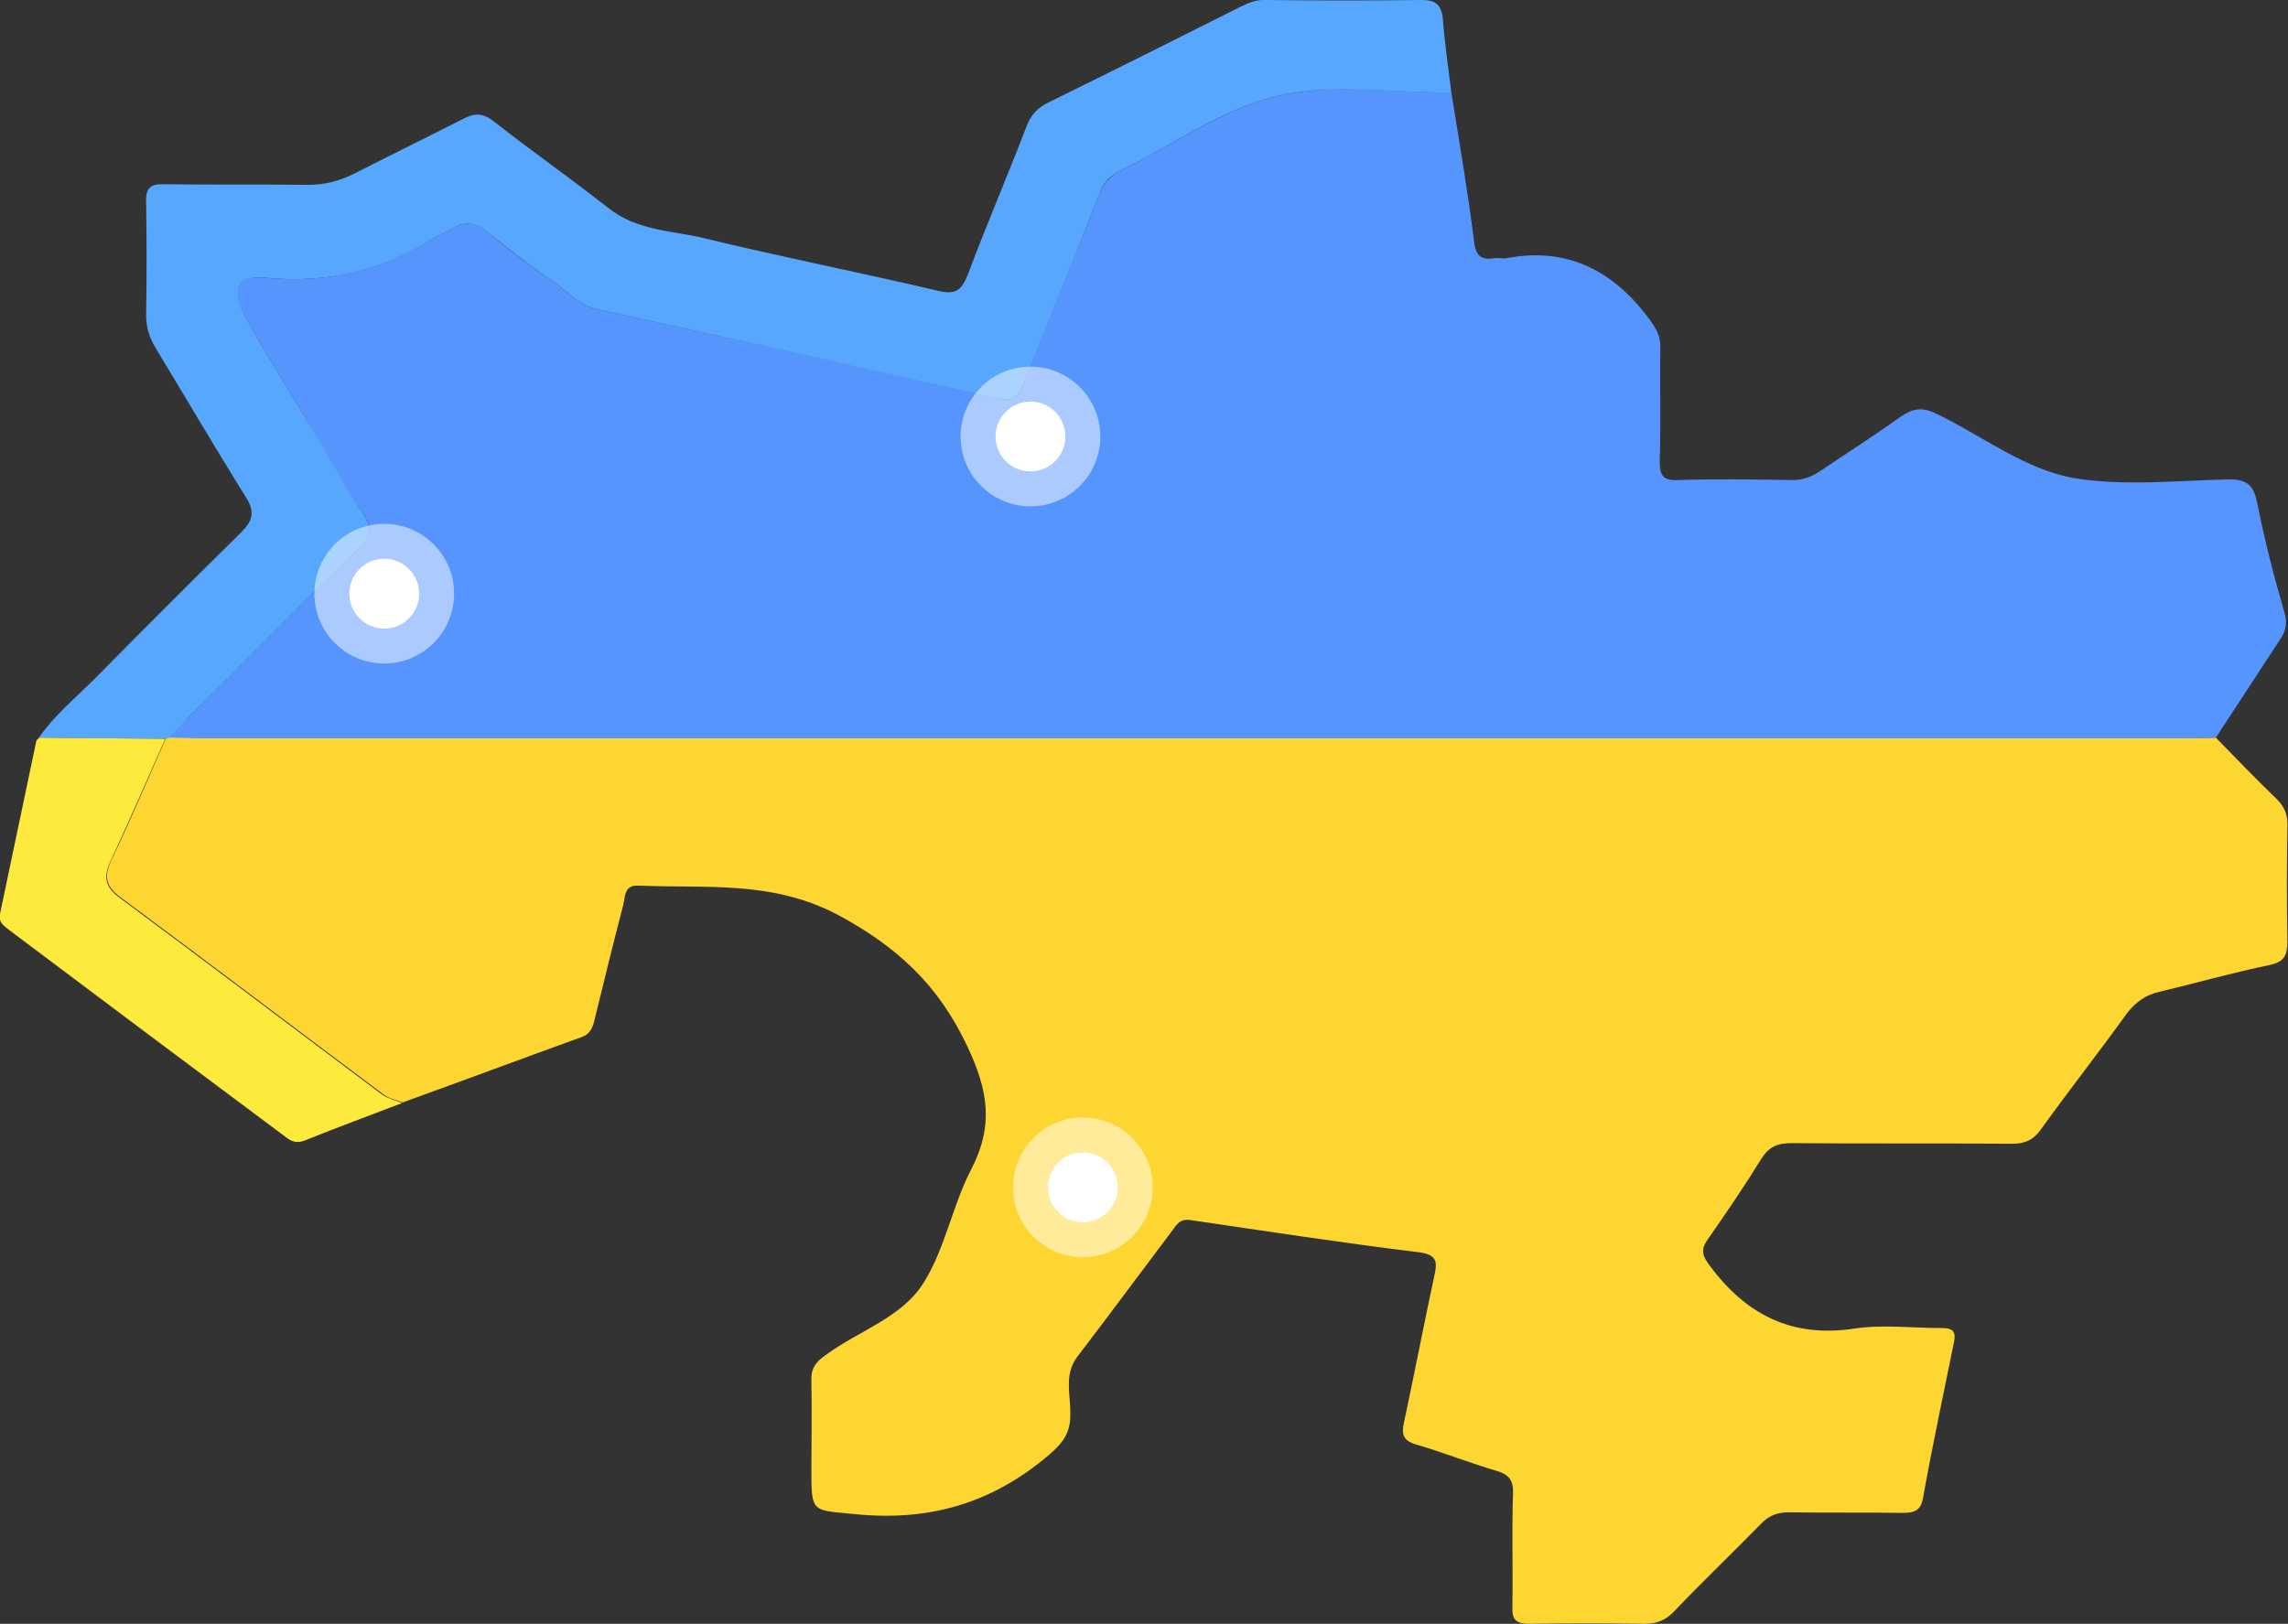 <svg width="131" height="93" viewBox="0 0 131 93" fill="none" xmlns="http://www.w3.org/2000/svg">
<rect x="0" y="0" width="131" height="93" fill="#333333" stroke="none"/>
<g clip-path="url(#clip0_728_3084)">
<path d="M126.87 42.247C128 43.412 129.129 44.577 130.294 45.706C130.788 46.165 131 46.659 130.965 47.329C130.929 49.518 130.929 51.741 130.965 53.929C130.965 54.706 130.788 55.094 129.941 55.271C127.858 55.694 125.776 56.294 123.693 56.788C122.881 56.965 122.316 57.353 121.787 58.024C120.163 60.282 118.468 62.435 116.845 64.694C116.421 65.294 115.927 65.506 115.221 65.506C110.985 65.471 106.784 65.506 102.548 65.471C101.771 65.471 101.277 65.682 100.854 66.353C99.9 67.906 98.841 69.459 97.782 70.977C97.323 71.612 97.5 71.965 97.924 72.529C100.006 75.318 102.619 76.624 106.149 76.094C107.772 75.847 109.502 76.059 111.161 76.059C111.832 76.059 112.008 76.271 111.867 76.906C111.267 79.871 110.632 82.835 110.102 85.8C109.961 86.576 109.537 86.647 108.902 86.647C106.749 86.612 104.595 86.647 102.442 86.612C101.771 86.612 101.277 86.788 100.818 87.282C99.194 88.941 97.5 90.565 95.876 92.259C95.382 92.788 94.888 93 94.146 93C91.958 92.965 89.734 92.965 87.545 93C86.804 93 86.557 92.753 86.592 92.012C86.627 89.859 86.557 87.706 86.627 85.553C86.663 84.812 86.416 84.459 85.71 84.247C84.156 83.788 82.638 83.188 81.085 82.729C80.344 82.518 80.238 82.165 80.379 81.494C80.979 78.706 81.509 75.918 82.109 73.129C82.285 72.353 82.356 71.859 81.227 71.718C76.885 71.188 72.543 70.518 68.201 69.882C67.6 69.776 67.389 70.094 67.142 70.447C65.306 72.882 63.506 75.318 61.67 77.718C60.929 78.706 61.282 79.835 61.282 80.894C61.317 82.024 60.893 82.624 60.011 83.365C56.763 86.118 53.163 87.141 48.962 86.718C46.456 86.471 46.456 86.682 46.456 84.106C46.456 82.447 46.491 80.753 46.456 79.094C46.42 78.388 46.703 78 47.267 77.612C49.174 76.2 51.68 75.459 52.916 73.412C54.116 71.471 54.539 69.035 55.598 66.988C56.904 64.482 56.587 62.471 55.386 59.929C53.727 56.4 51.362 54.212 47.938 52.377C44.161 50.4 40.384 50.894 36.536 50.718C35.724 50.682 35.795 51.388 35.689 51.812C35.124 53.965 34.594 56.153 34.065 58.306C33.959 58.8 33.818 59.224 33.288 59.4C29.864 60.635 26.475 61.906 23.051 63.141C22.698 63 22.275 62.929 21.957 62.682C16.909 58.906 11.896 55.094 6.848 51.353C6.001 50.718 5.966 50.118 6.389 49.235C7.484 46.941 8.472 44.612 9.496 42.282C9.602 42.247 9.672 42.212 9.778 42.212C10.343 42.212 10.908 42.247 11.508 42.247C49.456 42.247 87.404 42.247 125.352 42.247C125.811 42.282 126.34 42.247 126.87 42.247Z" fill="#FED632"/>
<path d="M126.869 42.247C126.34 42.247 125.81 42.282 125.281 42.282C87.333 42.282 49.385 42.282 11.437 42.282C10.872 42.282 10.307 42.247 9.707 42.247C10.025 41.894 10.342 41.506 10.695 41.188C13.978 37.871 17.261 34.588 20.615 31.306C21.286 30.635 21.286 30.177 20.791 29.435C19.591 27.565 18.462 25.624 17.332 23.682C16.238 21.847 15.073 20.012 14.049 18.141C13.131 16.482 13.52 15.741 15.32 15.918C18.779 16.235 21.921 15.494 24.851 13.624C25.169 13.412 25.592 13.306 25.91 13.094C26.651 12.6 27.287 12.777 27.922 13.306C29.087 14.259 30.252 15.177 31.487 15.988C32.405 16.588 33.076 17.471 34.206 17.718C41.795 19.377 49.42 21.035 56.974 22.8C57.928 23.012 58.281 22.835 58.598 21.988C60.01 18.353 61.528 14.753 62.94 11.118C63.187 10.447 63.611 10.059 64.211 9.741C67.176 8.294 70 6.247 73.107 5.506C76.248 4.765 79.672 5.294 82.956 5.294C82.991 5.294 83.026 5.294 83.097 5.294C83.556 8.153 84.05 11.012 84.403 13.871C84.509 14.718 84.862 14.894 85.568 14.788C85.779 14.753 86.027 14.824 86.238 14.788C89.769 14.118 92.416 15.529 94.463 18.318C94.816 18.812 95.064 19.235 95.064 19.835C95.028 22.024 95.099 24.247 95.028 26.435C95.028 27.212 95.205 27.529 96.052 27.494C98.241 27.424 100.465 27.459 102.653 27.494C103.218 27.494 103.677 27.318 104.136 27.035C105.689 25.977 107.313 24.953 108.831 23.859C109.501 23.4 110.031 23.294 110.843 23.682C113.49 24.953 115.926 26.894 118.785 27.388C121.609 27.847 124.575 27.529 127.469 27.459C128.528 27.424 129.023 27.671 129.234 28.8C129.658 30.918 130.187 33 130.788 35.047C130.999 35.718 130.858 36.212 130.47 36.741C129.27 38.577 128.069 40.412 126.869 42.247Z" fill="#5695FE"/>
<path d="M83.097 5.294C83.062 5.294 83.026 5.294 82.956 5.294C79.673 5.329 76.213 4.765 73.107 5.506C69.965 6.247 67.177 8.294 64.211 9.741C63.576 10.059 63.188 10.412 62.94 11.118C61.528 14.753 60.046 18.353 58.599 21.988C58.245 22.835 57.928 23.012 56.975 22.8C49.385 21.071 41.795 19.376 34.206 17.718C33.076 17.471 32.37 16.553 31.488 15.988C30.252 15.176 29.087 14.223 27.922 13.306C27.252 12.777 26.651 12.6 25.91 13.094C25.593 13.306 25.169 13.412 24.851 13.623C21.957 15.494 18.815 16.235 15.32 15.918C13.555 15.741 13.167 16.482 14.049 18.141C15.073 20.012 16.238 21.847 17.332 23.682C18.497 25.588 19.591 27.529 20.792 29.435C21.286 30.212 21.286 30.671 20.615 31.306C17.297 34.553 14.014 37.871 10.696 41.188C10.343 41.541 10.06 41.894 9.707 42.247C9.601 42.282 9.531 42.318 9.425 42.318C7.024 42.282 4.624 42.282 2.224 42.247C3.106 40.976 4.306 39.988 5.401 38.894C8.189 36.071 10.978 33.282 13.802 30.494C14.473 29.823 14.614 29.329 14.085 28.482C12.32 25.659 10.625 22.765 8.895 19.906C8.542 19.306 8.366 18.741 8.366 18.035C8.401 15.882 8.401 13.729 8.366 11.576C8.331 10.765 8.613 10.518 9.425 10.553C12.143 10.588 14.896 10.553 17.615 10.588C18.568 10.588 19.415 10.377 20.262 9.953C22.345 8.894 24.428 7.871 26.51 6.812C27.181 6.459 27.64 6.459 28.275 6.953C30.429 8.647 32.653 10.2 34.806 11.894C36.43 13.2 38.407 13.2 40.242 13.623C44.725 14.718 49.244 15.6 53.727 16.659C54.751 16.906 55.068 16.588 55.421 15.706C56.48 12.882 57.681 10.094 58.775 7.235C59.022 6.565 59.446 6.141 60.046 5.859C63.717 4.059 67.353 2.224 71.024 0.388C71.518 0.141 71.977 -0.035 72.542 -1.95312e-05C75.507 0.035 78.437 0.035 81.403 -1.95312e-05C82.215 -1.95312e-05 82.497 0.282 82.603 0.988C82.709 2.435 82.921 3.882 83.097 5.294Z" fill="#57A7FE"/>
<path d="M2.259 42.247C4.659 42.282 7.06 42.282 9.46 42.318C8.436 44.647 7.413 46.977 6.354 49.271C5.93 50.153 5.965 50.753 6.813 51.388C11.861 55.129 16.873 58.941 21.921 62.718C22.239 62.929 22.627 63 23.015 63.176C21.18 63.882 19.344 64.553 17.509 65.294C17.015 65.506 16.697 65.4 16.308 65.082C11.049 61.165 5.824 57.247 0.564 53.294C0.247 53.047 -0.106 52.835 -0 52.341C0.706 49.023 1.376 45.741 2.082 42.423C2.118 42.353 2.188 42.318 2.259 42.247Z" fill="#FEEA3D"/>
<circle cx="59" cy="25" r="4" fill="white" fill-opacity="0.5"/>
<circle cx="22" cy="34" r="4" fill="white" fill-opacity="0.5"/>
<circle cx="62" cy="68" r="4" fill="white" fill-opacity="0.5"/>
<circle cx="59" cy="25" r="2" fill="white"/>
<circle cx="22" cy="34" r="2" fill="white"/>
<circle cx="62" cy="68" r="2" fill="white"/>
</g>
<defs>
<clipPath id="clip0_728_3084">
<rect width="131" height="93" fill="white"/>
</clipPath>
</defs>
</svg>
